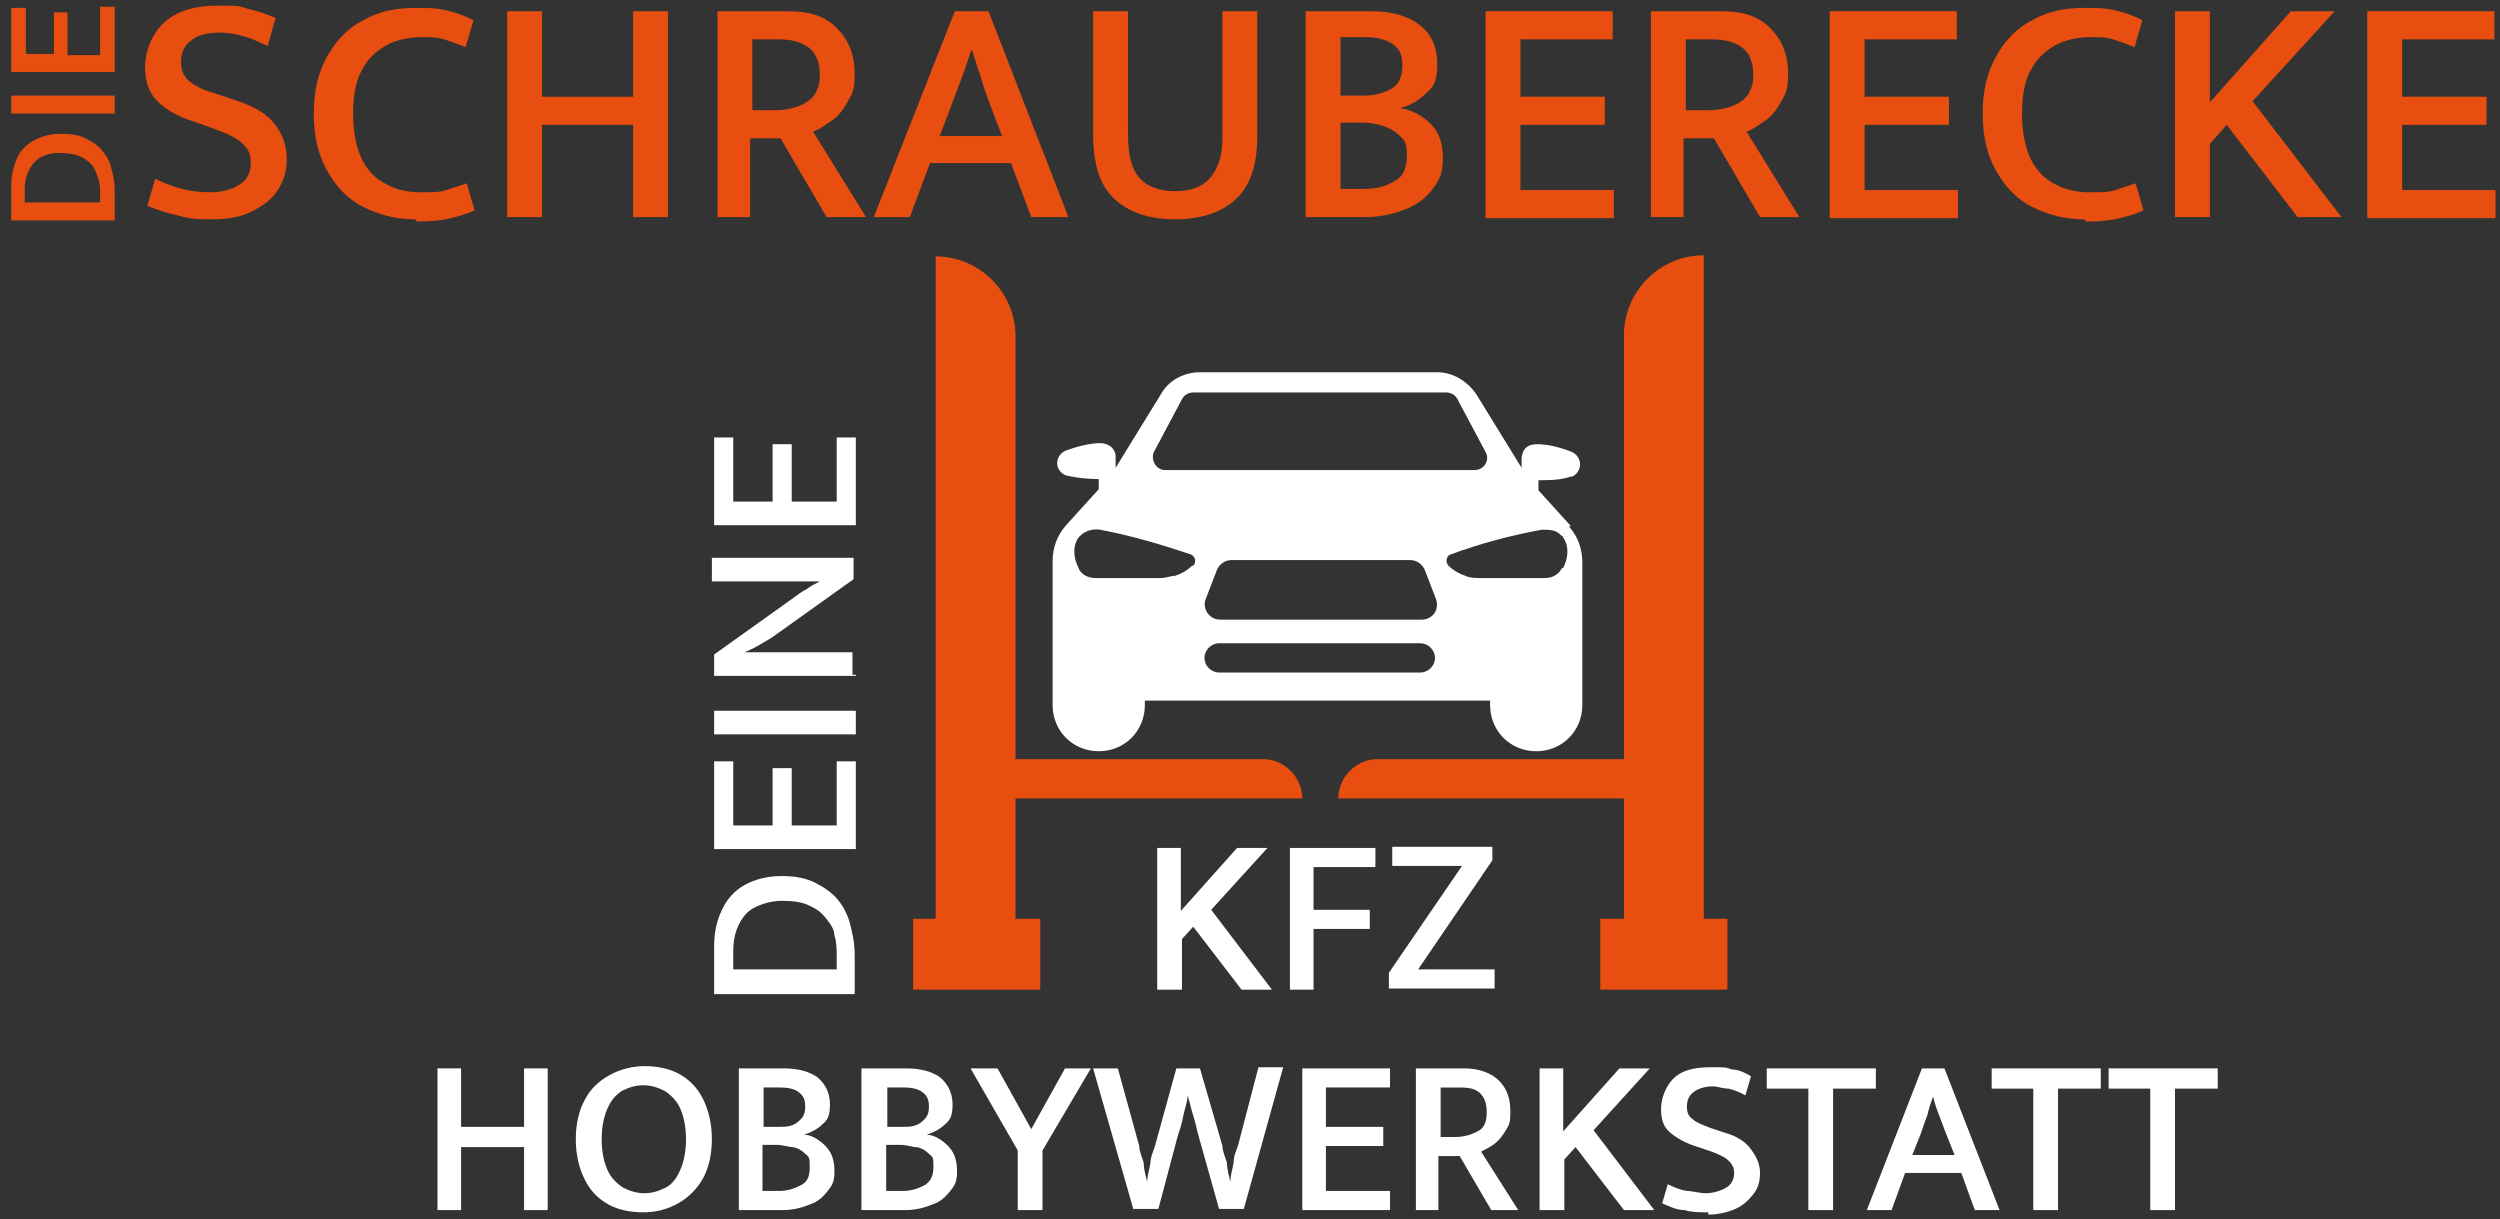 <?xml version="1.0" encoding="UTF-8"?>
<svg id="Ebene_2" xmlns="http://www.w3.org/2000/svg" version="1.1" viewBox="0 0 222.3 108.4">
  <rect x="0" y="0" width="222.3" height="108.4" fill="#333333" stroke="none"/>
  <!-- Generator: Adobe Illustrator 30.0.0, SVG Export Plug-In . SVG Version: 2.1.1 Build 123)  -->
  <defs>
    <style>
      .st0 {
        fill: #fff;
      }

      .st1 {
        fill: #e84e0f;
      }
    </style>
  </defs>
  <g>
    <path class="st0" d="M38.9,107.6v-12.6h2.1v5.2h5.6v-5.2h2.1v12.6h-2.1v-5.6h-5.6v5.6h-2.1Z"/>
    <path class="st0" d="M57.2,107.8c-1.1,0-2.2-.2-3.1-.7-.9-.5-1.6-1.2-2.1-2.2s-.8-2.2-.8-3.6.3-2.6.8-3.5c.5-1,1.3-1.7,2.2-2.2s2-.8,3.1-.8,2.2.2,3.1.7,1.6,1.2,2.1,2.2.8,2.2.8,3.6-.3,2.6-.8,3.5-1.3,1.7-2.2,2.2-1.9.8-3.1.8ZM57.3,106.1c.7,0,1.3-.2,1.9-.5.6-.3,1-.9,1.3-1.6s.5-1.6.5-2.7-.2-2-.5-2.7-.8-1.2-1.4-1.6c-.6-.3-1.2-.5-1.9-.5s-1.3.2-1.9.5c-.6.4-1,.9-1.3,1.6s-.5,1.6-.5,2.7.2,2,.5,2.7.8,1.2,1.4,1.6c.6.3,1.2.5,1.9.5Z"/>
    <path class="st0" d="M65.7,107.6v-12.6h4c1.3,0,2.3.3,3,.8.7.6,1.1,1.4,1.1,2.4s-.2,1.4-.7,1.8c-.4.4-1,.7-1.6.9.7,0,1.4.5,1.9,1s.8,1.2.8,2.2-.2,1.3-.6,1.8-.9,1-1.6,1.2c-.7.3-1.5.5-2.4.5,0,0-3.9,0-3.9,0ZM67.8,100.2h1.4c.6,0,1.2,0,1.7-.4s.7-.7.7-1.4-.2-1-.6-1.3-1-.4-1.6-.4h-1.5v3.5h0ZM67.8,105.9h1.5c.7,0,1.3-.2,1.9-.5s.8-.8.8-1.6,0-.9-.4-1.2c-.3-.3-.6-.5-1.1-.6-.4,0-.9-.2-1.4-.2h-1.3s0,4.1,0,4.1Z"/>
    <path class="st0" d="M76.6,107.6v-12.6h4c1.3,0,2.3.3,3,.8.7.6,1.1,1.4,1.1,2.4s-.2,1.4-.7,1.8c-.4.4-1,.7-1.6.9.7,0,1.4.5,1.9,1s.8,1.2.8,2.2-.2,1.3-.6,1.8-.9,1-1.6,1.2c-.7.3-1.5.5-2.4.5,0,0-3.9,0-3.9,0ZM78.8,100.2h1.4c.6,0,1.2,0,1.7-.4s.7-.7.7-1.4-.2-1-.6-1.3-1-.4-1.6-.4h-1.5v3.5h0ZM78.8,105.9h1.5c.7,0,1.3-.2,1.9-.5.5-.3.8-.8.8-1.6s0-.9-.4-1.2c-.3-.3-.6-.5-1.1-.6-.4,0-.9-.2-1.4-.2h-1.3s0,4.1,0,4.1Z"/>
    <path class="st0" d="M90.5,107.6v-5.3l-4.2-7.3h2.4l3,5.4,3-5.4h2.3l-4.3,7.3v5.3h-2.2Z"/>
    <path class="st0" d="M100.8,107.6l-3.6-12.6h2.2l1.9,6.9c0,.4.2.9.4,1.5,0,.6.2,1.2.3,1.7h0c0-.5.2-1.1.3-1.7,0-.6.3-1.1.4-1.5l1.9-6.9h2.1l2,6.9c0,.4.2.9.4,1.5,0,.6.2,1.2.3,1.7h0c0-.6.2-1.1.3-1.8,0-.6.3-1.1.4-1.5l1.8-6.9h2.2l-3.5,12.6h-2.2l-1.8-6.4c-.2-.7-.3-1.3-.5-1.9s-.3-1.2-.5-1.8h0c0,.6-.3,1.3-.4,1.9s-.3,1.2-.5,1.8l-1.7,6.4h-2.2Z"/>
    <path class="st0" d="M115.8,107.6v-12.6h7.8v1.7h-5.7v3.5h5.1v1.7h-5.1v4h5.7v1.7h-7.9,0Z"/>
    <path class="st0" d="M125.9,107.6v-12.6h4.3c1.3,0,2.4.4,3.1,1.1.7.7,1,1.6,1,2.7s-.1,1.2-.4,1.7c-.3.5-.6.9-1,1.2-.4.3-.8.5-1.2.7l3.3,5.2h-2.4l-2.8-4.8h-1.9v4.8h-2.1,0ZM128,101.1h1.4c.8,0,1.4-.2,2-.5s.8-.9.8-1.7-.2-1.3-.6-1.7c-.4-.4-1-.5-1.8-.5h-1.7v4.4h0Z"/>
    <path class="st0" d="M136.9,107.6v-12.6h2.1v5.6l5-5.6h2.7l-5,5.5,5.4,7.1h-2.7l-4.3-5.6-1,1.1v4.5h-2.2Z"/>
    <path class="st0" d="M151.8,107.8c-.7,0-1.4,0-2-.2-.7,0-1.3-.3-2-.6l.5-1.7c.6.3,1.1.5,1.7.6.5,0,1.1.2,1.7.2s1.3-.2,1.8-.5.7-.8.7-1.3-.2-.8-.5-1.1c-.3-.3-.9-.6-1.8-.9l-1.2-.4c-.9-.3-1.6-.7-2.2-1.2s-.8-1.2-.8-2.1.4-2,1.1-2.7,1.8-1,3.3-1,1.3,0,1.9.2c.6,0,1.2.3,1.7.6l-.5,1.7c-.5-.3-1.1-.5-1.5-.6-.5,0-1-.2-1.4-.2-.7,0-1.3.2-1.7.5s-.6.7-.6,1.3.2.9.5,1.1c.3.3.8.5,1.6.8l1.2.4c1.1.3,1.9.8,2.4,1.5s.8,1.3.8,2.1-.2,1.4-.6,1.9-.9,1-1.6,1.3-1.5.5-2.4.5v-.2Z"/>
    <path class="st0" d="M160.8,107.6v-10.8h-3.7v-1.8h9.7v1.8h-3.8v10.8h-2.2Z"/>
    <path class="st0" d="M166,107.6l4.9-12.6h2l4.9,12.6h-2.2l-1.2-3.3h-5l-1.2,3.3h-2.2ZM170,102.7h3.8l-.8-2c-.2-.5-.4-1.1-.6-1.6-.2-.5-.4-1.1-.5-1.6h0c-.2.5-.4,1.1-.5,1.6-.2.5-.4,1.1-.6,1.7l-.8,2h0Z"/>
    <path class="st0" d="M180.8,107.6v-10.8h-3.7v-1.8h9.7v1.8h-3.8v10.8h-2.2Z"/>
    <path class="st0" d="M191.2,107.6v-10.8h-3.7v-1.8h9.7v1.8h-3.8v10.8h-2.2Z"/>
  </g>
  <g>
    <path class="st0" d="M76.1,88.4h-12.6v-4.2c0-1.2.2-2.3.7-3.3.4-.9,1.1-1.7,2-2.2s2-.8,3.3-.8,2.2.2,3,.6,1.5.9,2,1.5.9,1.4,1.1,2.2c.2.8.4,1.7.4,2.7v3.5h0ZM74.4,86.2v-1.2c0-.6,0-1.2-.2-1.8,0-.6-.4-1.1-.8-1.6s-.8-.8-1.5-1.1c-.6-.3-1.4-.4-2.4-.4s-2.5.4-3.2,1.2c-.7.8-1.1,1.9-1.1,3.2v1.7s9.2,0,9.2,0Z"/>
    <path class="st0" d="M76.1,75.5h-12.6v-7.8h1.7v5.7h3.5v-5.1h1.7v5.1h4v-5.7h1.7v7.9h0Z"/>
    <path class="st0" d="M76.1,65.3h-12.6v-2.1h12.6v2.1Z"/>
    <path class="st0" d="M76.1,60.1h-12.6v-1.9l7-5c.4-.3.8-.6,1.2-.8.4-.3.8-.5,1.2-.7h-9.6v-2.1h12.6v1.9l-7,5c-.4.3-.8.5-1.3.8s-.9.5-1.4.7h9.6v2h.3Z"/>
    <path class="st0" d="M76.1,46.7h-12.6v-7.8h1.7v5.7h3.5v-5.1h1.7v5.1h4v-5.7h1.7v7.9h0Z"/>
  </g>
  <g>
    <path class="st0" d="M102.9,88v-12.6h2.1v5.6l5-5.6h2.7l-5,5.5,5.4,7.1h-2.7l-4.3-5.6-1,1.1v4.5h-2.2Z"/>
    <path class="st0" d="M114.7,88v-12.6h7.6v1.7h-5.5v3.8h5v1.7h-5v5.4h-2.1Z"/>
    <path class="st0" d="M123.5,88v-1.5l6.5-9.5h-6.2v-1.7h8.9v1.2l-6.6,9.7h6.8v1.7h-9.4Z"/>
  </g>
  <g>
    <path class="st0" d="M139.7,46.8l-2.9-3.2v-.9c.9,0,1.9,0,2.8-.3.5,0,.9-.6.9-1.1s-.3-.9-.7-1.1c-1-.4-2.1-.7-3.1-.7s-1.3.5-1.4,1.2v.9l-4-6.5c-.8-1.2-2.1-2-3.5-2h-21.1c-1.4,0-2.8.7-3.5,2l-4,6.5v-1c0-.7-.6-1.2-1.4-1.2s-2.1.3-3.1.7c-.4.2-.7.6-.7,1.1s.4,1,.9,1.1c.9.2,1.9.3,2.8.3v.9l-2.9,3.2c-.8.9-1.2,2-1.2,3.2v9.4h0v3.4c0,2.3,1.8,4.1,4.1,4.1s4.1-1.8,4.1-4.1v-.4h30.7v.4c0,2.3,1.8,4.1,4.1,4.1s4.1-1.8,4.1-4.1v-.4h0v-12.3c0-1.2-.4-2.3-1.2-3.2h.2ZM102.6,40.2l2.5-4.7c.2-.4.6-.6,1-.6h22.5c.4,0,.8.2,1,.6l2.5,4.7c.4.7-.1,1.6-1,1.6h-27.5c-.8,0-1.3-.9-1-1.6ZM106,50.3c-.4.4-.9.7-1.5.9-.4,0-.8.2-1.3.2h-5.8c-.6,0-1.3-.3-1.5-.9-.5-1-.5-2,0-2.7,0,0,0,0,.2-.2.4-.4,1.1-.6,1.7-.5,2.7.5,5.4,1.3,8.1,2.2.4.2.5.7.2,1h0ZM126.3,59.8h-17.9c-.7,0-1.3-.6-1.3-1.3s.6-1.3,1.3-1.3h17.9c.7,0,1.3.6,1.3,1.3s-.6,1.3-1.3,1.3ZM126.3,55.1h-17.8c-1,0-1.6-1-1.3-1.8l1-2.6c.2-.5.7-.9,1.3-.9h15.9c.6,0,1.1.4,1.3.9l1,2.6c.3.9-.3,1.8-1.3,1.8h0ZM138.9,50.5c-.3.6-.9.9-1.5.9h-5.8c-.4,0-.9,0-1.3-.2-.6-.2-1.1-.5-1.5-.9-.3-.3-.2-.9.2-1,2.7-1,5.4-1.7,8.1-2.2.6,0,1.3,0,1.7.5,0,0,.1,0,.2.2.5.7.5,1.7,0,2.7h0Z"/>
    <g>
      <g>
        <path class="st1" d="M89.9,67.5h22.4c1.9,0,3.5,1.6,3.5,3.5h-25.8v-3.5h0Z"/>
        <path class="st1" d="M83.2,22.8h0c3.9,0,7.1,3.2,7.1,7.1v55h-7.1V22.8h0Z"/>
        <rect class="st1" x="81.2" y="81.7" width="11.3" height="6.3"/>
      </g>
      <g>
        <path class="st1" d="M144.8,71h-25.8c0-1.9,1.6-3.5,3.5-3.5h22.4v3.5h-.1Z"/>
        <path class="st1" d="M151.5,84.8h-7.1V29.8c0-3.9,3.2-7.1,7.1-7.1h0v62.1h0Z"/>
        <rect class="st1" x="142.3" y="81.7" width="11.3" height="6.3"/>
      </g>
    </g>
  </g>
  <g>
    <path class="st1" d="M10.2,19.6H1v-3.1c0-.9.2-1.7.5-2.4s.8-1.2,1.5-1.6c.7-.4,1.5-.6,2.4-.6s1.6.1,2.2.4c.6.3,1.1.6,1.5,1.1s.7,1,.8,1.6c.2.6.3,1.3.3,2,0,0,0,2.6,0,2.6ZM8.9,18v-.9c0-.4,0-.9-.2-1.3-.1-.4-.3-.8-.5-1.1-.3-.3-.6-.6-1.1-.8s-1.1-.3-1.8-.3c-1,0-1.8.3-2.3.9s-.8,1.4-.8,2.3v1.2h6.7Z"/>
    <path class="st1" d="M10.2,10.1H1v-1.6h9.2v1.6Z"/>
    <path class="st1" d="M10.2,6.4H1V.7h1.3v4.1h2.5V1.1h1.2v3.8h2.9V.6h1.3v5.8Z"/>
  </g>
  <g>
    <path class="st1" d="M18.9,19.5c-1,0-2,0-2.9-.3-1-.2-1.9-.5-2.9-.9l.7-2.4c.8.4,1.6.7,2.4.9.8.2,1.6.3,2.5.3s1.9-.2,2.6-.7c.7-.4,1-1.1,1-1.9s-.2-1.2-.7-1.7-1.3-.9-2.7-1.4l-1.7-.6c-1.3-.4-2.4-1-3.2-1.8s-1.1-1.8-1.1-3.1.6-2.9,1.7-3.9c1.1-1,2.7-1.5,4.7-1.5s1.9,0,2.8.3c.9.2,1.7.5,2.4.8l-.7,2.5c-.8-.4-1.5-.7-2.2-.9s-1.4-.3-2.1-.3c-1,0-1.9.2-2.5.7-.6.4-.9,1.1-.9,1.9s.2,1.2.7,1.7c.5.4,1.2.8,2.3,1.1l1.8.6c1.6.5,2.8,1.2,3.5,2.1s1.1,1.9,1.1,3.1-.3,2-.8,2.8-1.3,1.4-2.3,1.9-2.1.7-3.5.7Z"/>
    <path class="st1" d="M36.9,19.5c-1.7,0-3.2-.4-4.6-1.1-1.4-.7-2.4-1.8-3.2-3.2-.8-1.4-1.2-3.1-1.2-5.1s.4-3.7,1.2-5.1c.8-1.4,1.8-2.5,3.2-3.2,1.4-.8,2.9-1.1,4.7-1.1s2.2.1,3,.3,1.5.5,2.1.8l-.7,2.4c-.7-.3-1.3-.5-1.9-.7-.6-.2-1.3-.2-2.1-.2s-2.1.2-3,.7c-.9.5-1.7,1.2-2.2,2.2-.6,1-.8,2.4-.8,4s.3,3,.8,4,1.3,1.8,2.2,2.2c.9.5,1.9.7,3,.7s1.7,0,2.3-.2,1.2-.4,1.8-.6l.7,2.4c-.6.3-1.3.5-2.1.7s-1.8.3-3,.3l-.2-.2Z"/>
    <path class="st1" d="M45.1,19.3V1h3.1v7.6h8.1V1h3.1v18.3h-3.1v-8.2h-8.1v8.2h-3.1Z"/>
    <path class="st1" d="M63.8,19.3V1h6.3c2,0,3.4.5,4.4,1.6,1,1,1.5,2.4,1.5,3.9s-.2,1.8-.6,2.5-.8,1.3-1.4,1.7-1.1.8-1.7,1l4.7,7.6h-3.5l-4.1-7h-2.7v7h-3,0ZM66.8,9.8h2c1.1,0,2.1-.2,2.9-.7s1.2-1.3,1.2-2.4-.3-1.9-.9-2.4-1.5-.8-2.7-.8h-2.4v6.4h0Z"/>
    <path class="st1" d="M77.7,19.3l7.2-18.3h3l7.1,18.3h-3.3l-1.8-4.8h-7.2l-1.8,4.8h-3.2ZM83.5,12.1h5.6l-1.1-2.9c-.3-.8-.6-1.6-.8-2.4-.3-.8-.5-1.6-.8-2.4h0c-.3.8-.5,1.5-.8,2.3s-.6,1.6-.9,2.4l-1.1,2.9h0Z"/>
    <path class="st1" d="M104.5,19.5c-2.3,0-4.1-.6-5.4-1.8-1.3-1.2-1.9-3.1-1.9-5.8V1h3.1v10.9c0,1.8.3,3.1,1,3.9s1.8,1.2,3.2,1.2,2.5-.4,3.2-1.3c.7-.9,1-2,1-3.5V1h3.1v11.1c0,2.5-.6,4.4-1.9,5.6s-3.1,1.8-5.4,1.8h0Z"/>
    <path class="st1" d="M116.1,19.3V1h5.8c1.8,0,3.3.4,4.3,1.2,1.1.8,1.6,2,1.6,3.5s-.3,2-1,2.6c-.6.6-1.4,1.1-2.3,1.3,1.1.2,2,.7,2.7,1.4.8.8,1.1,1.8,1.1,3.1s-.3,1.9-.9,2.7c-.6.8-1.4,1.4-2.4,1.8s-2.2.7-3.5.7h-5.6.2ZM119.2,8.5h2.1c.9,0,1.7-.2,2.4-.6.7-.4,1-1.1,1-2.1s-.3-1.5-.9-1.9-1.4-.6-2.4-.6h-2.2v5.1h0ZM119.2,16.8h2.1c1,0,1.9-.2,2.7-.7.8-.4,1.1-1.2,1.1-2.3s-.2-1.3-.6-1.7-.9-.7-1.5-.9-1.3-.3-2-.3h-1.8s0,5.9,0,5.9Z"/>
    <path class="st1" d="M132.1,19.3V1h11.3v2.5h-8.2v5.1h7.5v2.5h-7.5v5.8h8.3v2.5h-11.4Z"/>
    <path class="st1" d="M146.8,19.3V1h6.3c2,0,3.4.5,4.4,1.6,1,1,1.5,2.4,1.5,3.9s-.2,1.8-.6,2.5c-.4.7-.8,1.3-1.4,1.7s-1.1.8-1.7,1l4.7,7.6h-3.5l-4.1-7h-2.7v7h-3,.1ZM149.8,9.8h2c1.1,0,2.1-.2,2.9-.7.8-.5,1.2-1.3,1.2-2.4s-.3-1.9-.9-2.4c-.6-.5-1.5-.8-2.7-.8h-2.4v6.4h-.1Z"/>
    <path class="st1" d="M162.7,19.3V1h11.3v2.5h-8.2v5.1h7.5v2.5h-7.5v5.8h8.3v2.5h-11.4Z"/>
    <path class="st1" d="M185.3,19.5c-1.7,0-3.2-.4-4.6-1.1-1.4-.7-2.4-1.8-3.2-3.2-.8-1.4-1.2-3.1-1.2-5.1s.4-3.7,1.2-5.1,1.8-2.5,3.2-3.2c1.4-.8,2.9-1.1,4.7-1.1s2.2.1,3,.3,1.5.5,2.1.8l-.7,2.4c-.7-.3-1.3-.5-1.9-.7-.6-.2-1.3-.2-2.1-.2s-2.1.2-3,.7c-.9.5-1.7,1.2-2.2,2.2-.6,1-.8,2.4-.8,4s.3,3,.8,4,1.3,1.8,2.2,2.2c.9.5,1.9.7,3,.7s1.7,0,2.3-.2,1.2-.4,1.8-.6l.7,2.4c-.6.3-1.3.5-2.1.7s-1.8.3-3,.3l-.2-.2Z"/>
    <path class="st1" d="M193.4,19.3V1h3.1v8.1l7.2-8.1h3.9l-7.3,8,7.9,10.3h-3.9l-6.3-8.2-1.5,1.7v6.5h-3.1,0Z"/>
    <path class="st1" d="M210.5,19.3V1h11.3v2.5h-8.2v5.1h7.5v2.5h-7.5v5.8h8.3v2.5h-11.4Z"/>
  </g>
</svg>